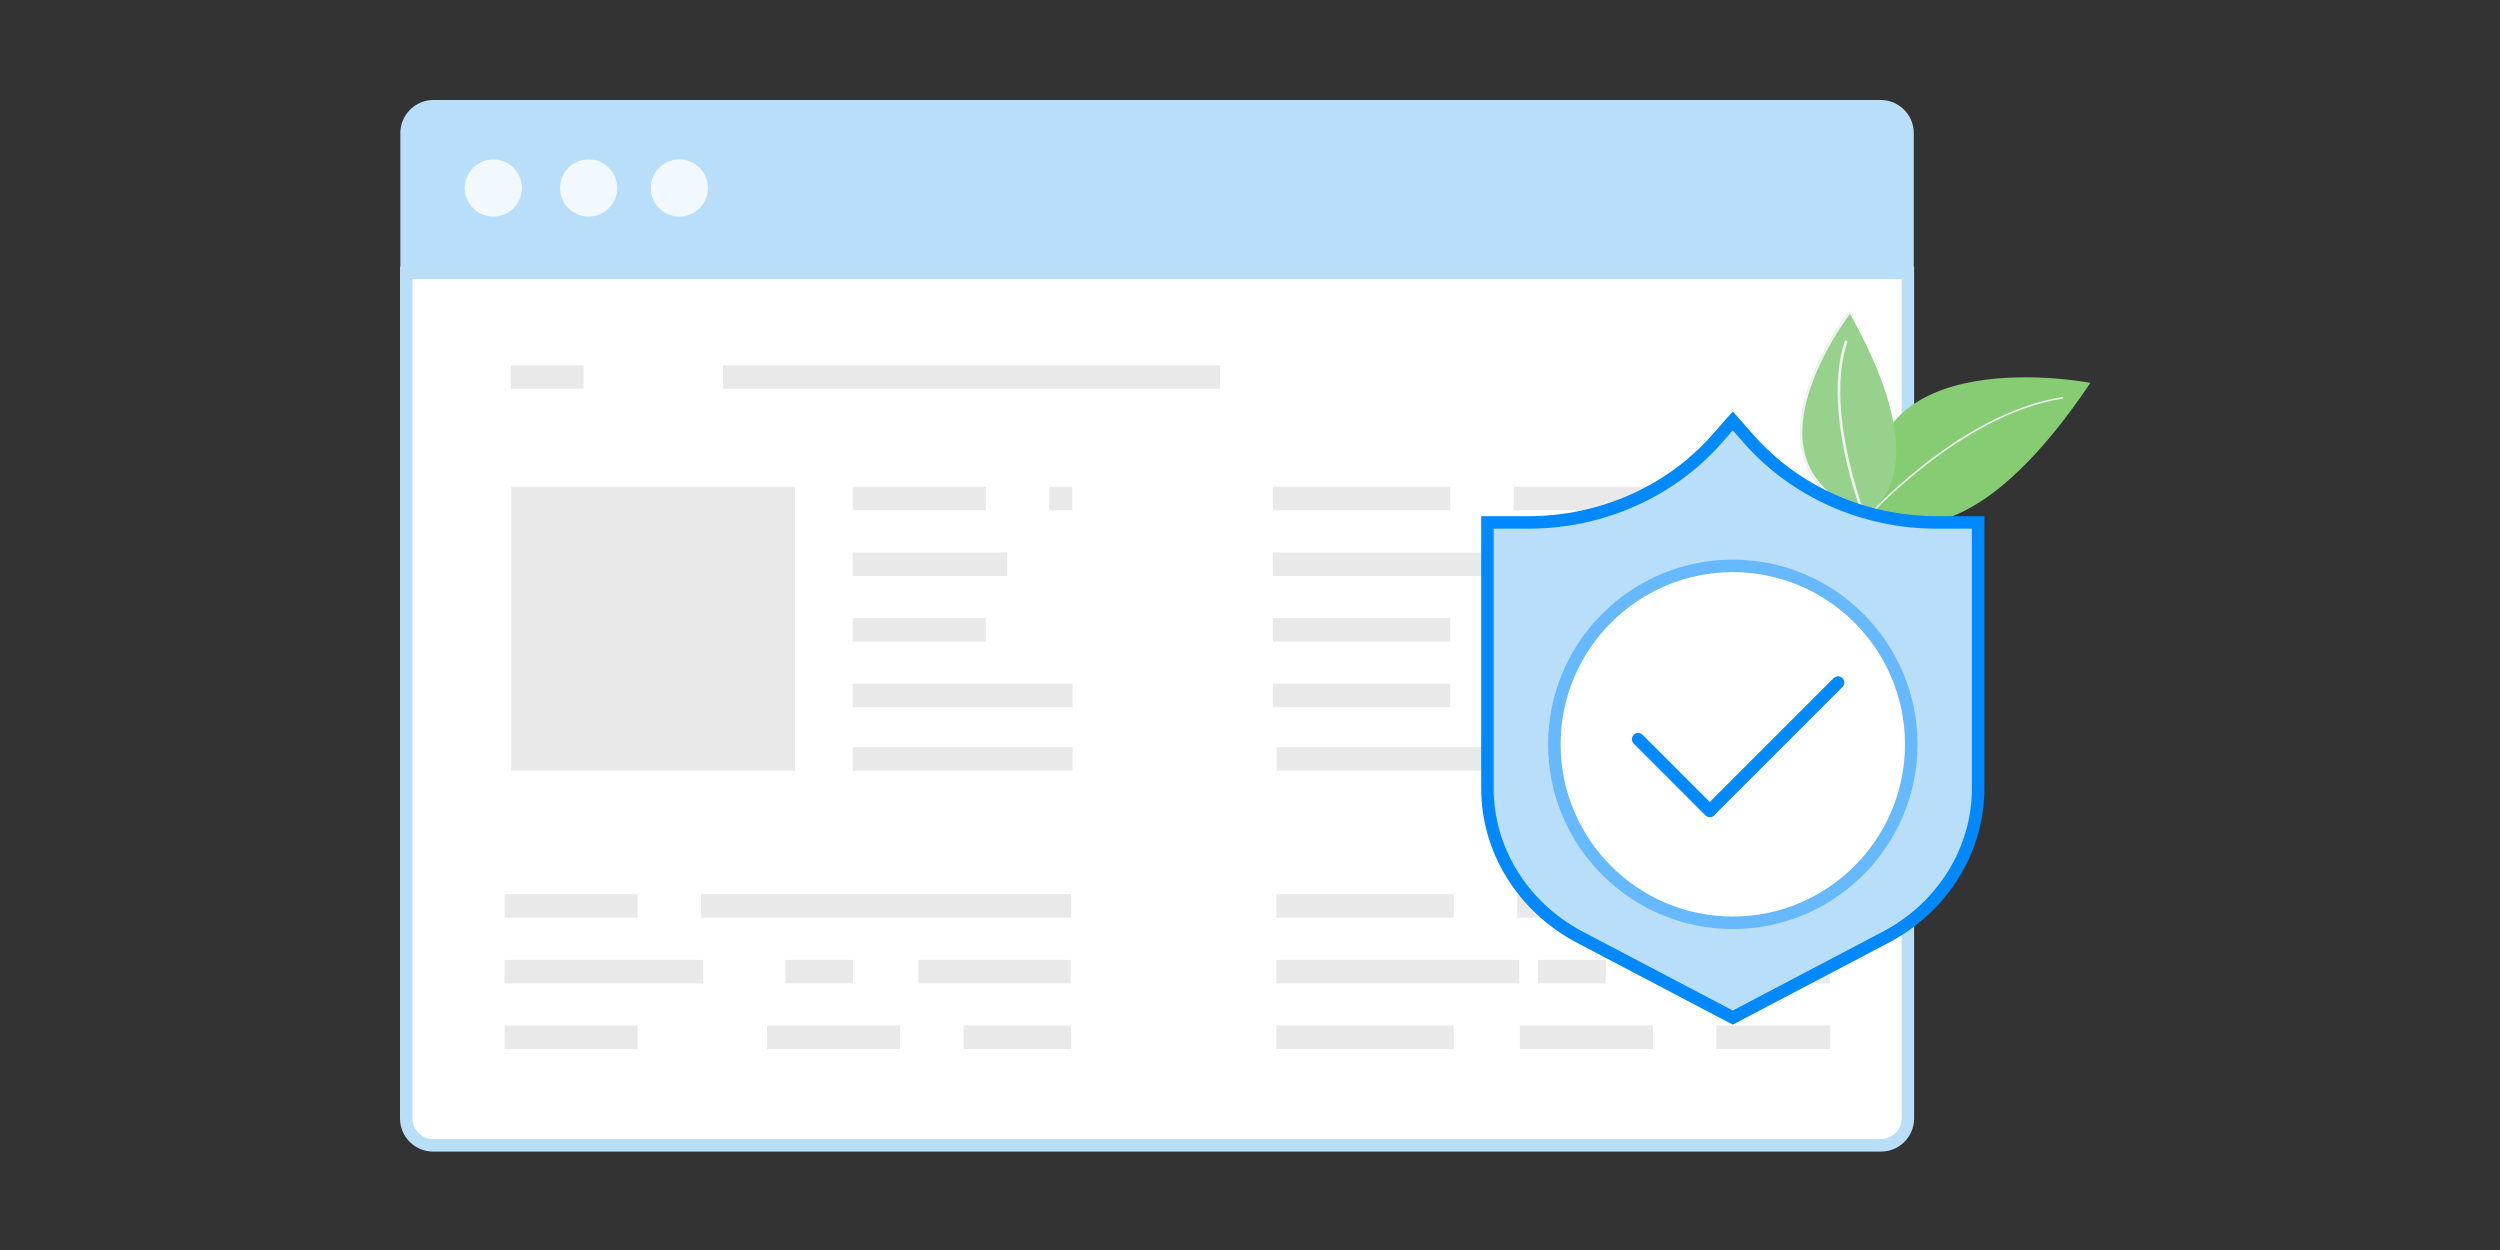 <?xml version="1.0" encoding="UTF-8"?>
<svg width="400px" height="200px" viewBox="0 0 400 200" version="1.1" xmlns="http://www.w3.org/2000/svg" xmlns:xlink="http://www.w3.org/1999/xlink">
    <rect x="0" y="0" width="400" height="200" fill="#333333" stroke="none"/>
    <title>insurance-website</title>
    <g id="insurance-website" stroke="none" stroke-width="1" fill="none" fill-rule="evenodd">
        <g id="top_browser_43_" transform="translate(65, 17)" fill-rule="nonzero">
            <path d="M0,161.96 C0,164.323 1.931,166.253 4.292,166.253 L235.967,166.253 C238.327,166.253 240.258,164.323 240.258,161.96 L240.258,26.638 L0,26.638 L0,161.96 Z" id="browser_viewport_22_" stroke="#B9DEF9" stroke-width="2" fill="#FFFFFF"></path>
            <path d="M235.912,0 L4.346,0 C1.985,0 0.054,1.932 0.054,4.293 L0.054,25.735 L240.206,25.735 L240.206,4.293 C240.206,1.932 238.274,0 235.912,0 Z" id="top_browser_44_" stroke="#B9DEF9" stroke-width="2" fill="#B9DEF9"></path>
            <g id="Group" opacity="0.8" transform="translate(9.358, 8.504)" fill="#FFFFFF">
                <circle id="circle_67_" cx="4.575" cy="4.575" r="4.575"></circle>
                <circle id="circle_66_" cx="19.823" cy="4.575" r="4.574"></circle>
                <path d="M38.91,4.575 C38.91,7.1 36.862,9.148 34.337,9.148 C31.808,9.148 29.762,7.1 29.762,4.575 C29.762,2.048 31.808,-3.59597272e-15 34.337,-3.59597272e-15 C36.861,-3.59597272e-15 38.91,2.048 38.91,4.575 Z" id="circle_65_"></path>
            </g>
            <g id="Group" transform="translate(16.734, 41.442)" fill="#E9E9E9">
                <rect id="Rectangle" x="1.43838909e-14" y="0" width="11.646" height="3.76"></rect>
                <polygon id="Path" points="33.949 0 33.949 3.761 113.47 3.761 113.47 0"></polygon>
            </g>
            <g id="Group" transform="translate(15.733, 60.881)" fill="#E9E9E9">
                <polygon id="Path" points="151.31 3.761 151.31 1.43838909e-14 122.932 1.43838909e-14 122.932 3.761"></polygon>
                <polygon id="Path" points="207.835 3.761 207.835 1.43838909e-14 161.464 1.43838909e-14 161.464 3.761"></polygon>
                <polygon id="Path" points="122.932 10.507 122.932 14.268 161.79 14.268 161.79 10.507"></polygon>
                <rect id="Rectangle" x="174.941" y="10.507" width="10.812" height="3.759"></rect>
                <rect id="Rectangle" x="197.943" y="10.507" width="14.861" height="3.759"></rect>
                <polygon id="Path" points="122.932 21.012 122.932 24.772 151.31 24.772 151.31 21.012"></polygon>
                <polygon id="Path" points="172.013 21.012 172.013 24.772 212.802 24.772 212.802 21.012"></polygon>
                <polygon id="Path" points="122.932 31.516 122.932 35.277 151.31 35.277 151.31 31.516"></polygon>
                <rect id="Rectangle" x="185.427" y="31.516" width="10.806" height="3.761"></rect>
                <polygon id="Path" points="76.994 3.761 76.994 1.43838909e-14 55.702 1.43838909e-14 55.702 3.761"></polygon>
                <polygon id="Path" points="87.147 1.43838909e-14 87.147 3.761 90.871 3.761 90.832 3.761 90.832 1.43838909e-14 90.871 1.43838909e-14"></polygon>
                <polygon id="Path" points="80.39 14.268 80.39 10.507 55.702 10.507 55.702 14.268"></polygon>
                <polygon id="Path" points="76.994 24.772 76.994 21.012 55.702 21.012 55.702 24.772"></polygon>
                <polygon id="Path" points="55.702 31.516 55.702 35.277 90.871 35.277 90.871 31.516"></polygon>
                <polygon id="Path" points="55.702 41.652 55.702 45.413 90.871 45.413 90.871 41.652"></polygon>
                <polygon id="Path" points="21.292 68.949 21.292 65.188 0 65.188 0 68.949"></polygon>
                <polygon id="Path" points="31.446 65.188 31.446 68.949 90.643 68.949 90.643 65.188"></polygon>
                <polygon id="Path" points="31.773 79.455 31.773 75.696 0 75.696 0 79.455"></polygon>
                <rect id="Rectangle" x="44.923" y="75.696" width="10.811" height="3.76"></rect>
                <polygon id="Path" points="90.579 79.455 90.579 75.696 66.207 75.696 66.207 79.455"></polygon>
                <polygon id="Path" points="21.292 89.96 21.292 86.198 0 86.198 0 89.96"></polygon>
                <polygon id="Path" points="41.993 89.96 63.287 89.96 63.287 86.198 41.993 86.198"></polygon>
                <polygon id="Path" points="73.438 86.198 73.438 89.96 90.643 89.96 90.643 86.198"></polygon>
                <polygon id="Path" points="123.517 41.652 123.517 45.413 172.857 45.413 172.857 41.652"></polygon>
                <polygon id="Path" points="151.862 68.949 151.862 65.188 123.486 65.188 123.486 68.949"></polygon>
                <polygon id="Path" points="162.018 65.188 162.018 68.949 212.105 68.949 212.105 65.188"></polygon>
                <polygon id="Path" points="162.344 79.455 162.344 75.696 123.486 75.696 123.486 79.455"></polygon>
                <rect id="Rectangle" x="165.372" y="75.696" width="10.812" height="3.76"></rect>
                <polygon id="Path" points="212.04 79.455 212.04 75.696 186.655 75.696 186.655 79.455"></polygon>
                <polygon id="Path" points="151.862 89.96 151.862 86.198 123.486 86.198 123.486 89.96"></polygon>
                <polygon id="Path" points="162.443 89.96 183.736 89.96 183.736 86.198 162.443 86.198"></polygon>
                <polygon id="Path" points="193.887 86.198 193.887 89.96 212.105 89.96 212.105 86.198"></polygon>
                <rect id="Rectangle" x="1.071" y="1.43838909e-14" width="45.411" height="45.411"></rect>
            </g>
        </g>
        <g id="leaves" transform="translate(309.136, 70.561) rotate(17) translate(-309.136, -70.561) translate(287.63, 54.258)" fill-rule="nonzero">
            <path d="M43.011,-3.5348992e-13 C43.011,-3.5348992e-13 4.517,4.062 15.559,29.649 C15.559,29.649 31.603,37.511 43.011,-3.5348992e-13" id="Fill-67_5_" fill="#85CC72"></path>
            <path d="M14.707,32.024 C14.69,32.024 14.672,32.021 14.655,32.014 C14.589,31.986 14.559,31.911 14.587,31.847 C14.681,31.639 24.166,10.857 39.369,3.487 C39.433,3.456 39.512,3.481 39.544,3.543 C39.577,3.606 39.55,3.682 39.486,3.713 C24.369,11.043 14.92,31.74 14.827,31.949 C14.806,31.996 14.758,32.024 14.707,32.024" id="Fill-70_3_" fill="#EFEFEF"></path>
            <path d="M14.354,30.94 C14.354,30.94 25.773,22.497 2.925,0.605 C2.925,0.605 -8,29.315 14.354,30.94 Z" id="Fill-72_3_" fill="#96D28B"></path>
            <path d="M15.728,32.604 C15.664,32.604 15.601,32.578 15.558,32.527 C15.528,32.489 12.449,28.782 9.436,23.585 C6.651,18.781 3.353,11.684 3.457,5.149 C3.458,5.036 3.561,4.937 3.676,4.946 C3.796,4.949 3.892,5.041 3.89,5.155 C3.695,17.5 15.776,32.125 15.898,32.271 C15.972,32.361 15.957,32.489 15.863,32.56 C15.822,32.59 15.775,32.604 15.728,32.604" id="Fill-74_3_" fill="#EFEFEF"></path>
            <path d="M14.071,30.725 C14.066,30.725 14.061,30.725 14.055,30.725 C8.639,30.33 4.725,28.284 2.421,24.641 C-3.114,15.894 2.565,0.676 2.623,0.522 C2.664,0.416 2.783,0.363 2.888,0.404 C2.994,0.443 3.047,0.563 3.007,0.669 C2.949,0.821 -2.657,15.849 2.767,24.421 C4.997,27.947 8.805,29.929 14.085,30.313 C14.197,30.321 14.283,30.421 14.275,30.533 C14.267,30.641 14.177,30.725 14.071,30.725" id="Fill-76_3_" fill="#EFEFEF"></path>
        </g>
        <g id="shield" transform="translate(237.989, 67.345)" stroke-width="2">
            <path d="M78.514,16.245 L71.903,16.245 C60.27,16.245 49.237,11.35 41.8,2.887 L39.261,0 L36.701,2.904 C29.242,11.359 18.201,16.245 6.559,16.245 L0,16.245 L0,58.815 C0,68.563 5.559,77.623 14.505,82.46 L39.255,95.466 L64.007,82.46 C72.957,77.621 78.514,68.561 78.514,58.815 L78.514,16.245 Z" id="Path" stroke="#0088FF" fill="#B9DEF9" fill-rule="nonzero"></path>
            <path d="M39.256,23.197 C23.514,23.197 10.706,36.007 10.706,51.747 C10.706,67.487 23.514,80.299 39.256,80.299 C55,80.299 67.808,67.487 67.808,51.747 C67.808,36.007 55,23.197 39.256,23.197 Z" id="Path" stroke="#66B8FF" fill="#FFFFFF" fill-rule="nonzero" stroke-linejoin="round"></path>
            <line x1="24.114" y1="50.927" x2="35.585" y2="62.398" id="Line" stroke="#0088FF" stroke-linecap="round"></line>
            <line x1="35.652" y1="62.31" x2="56.098" y2="41.863" id="Line-2" stroke="#0088FF" stroke-linecap="round"></line>
        </g>
    </g>
</svg>